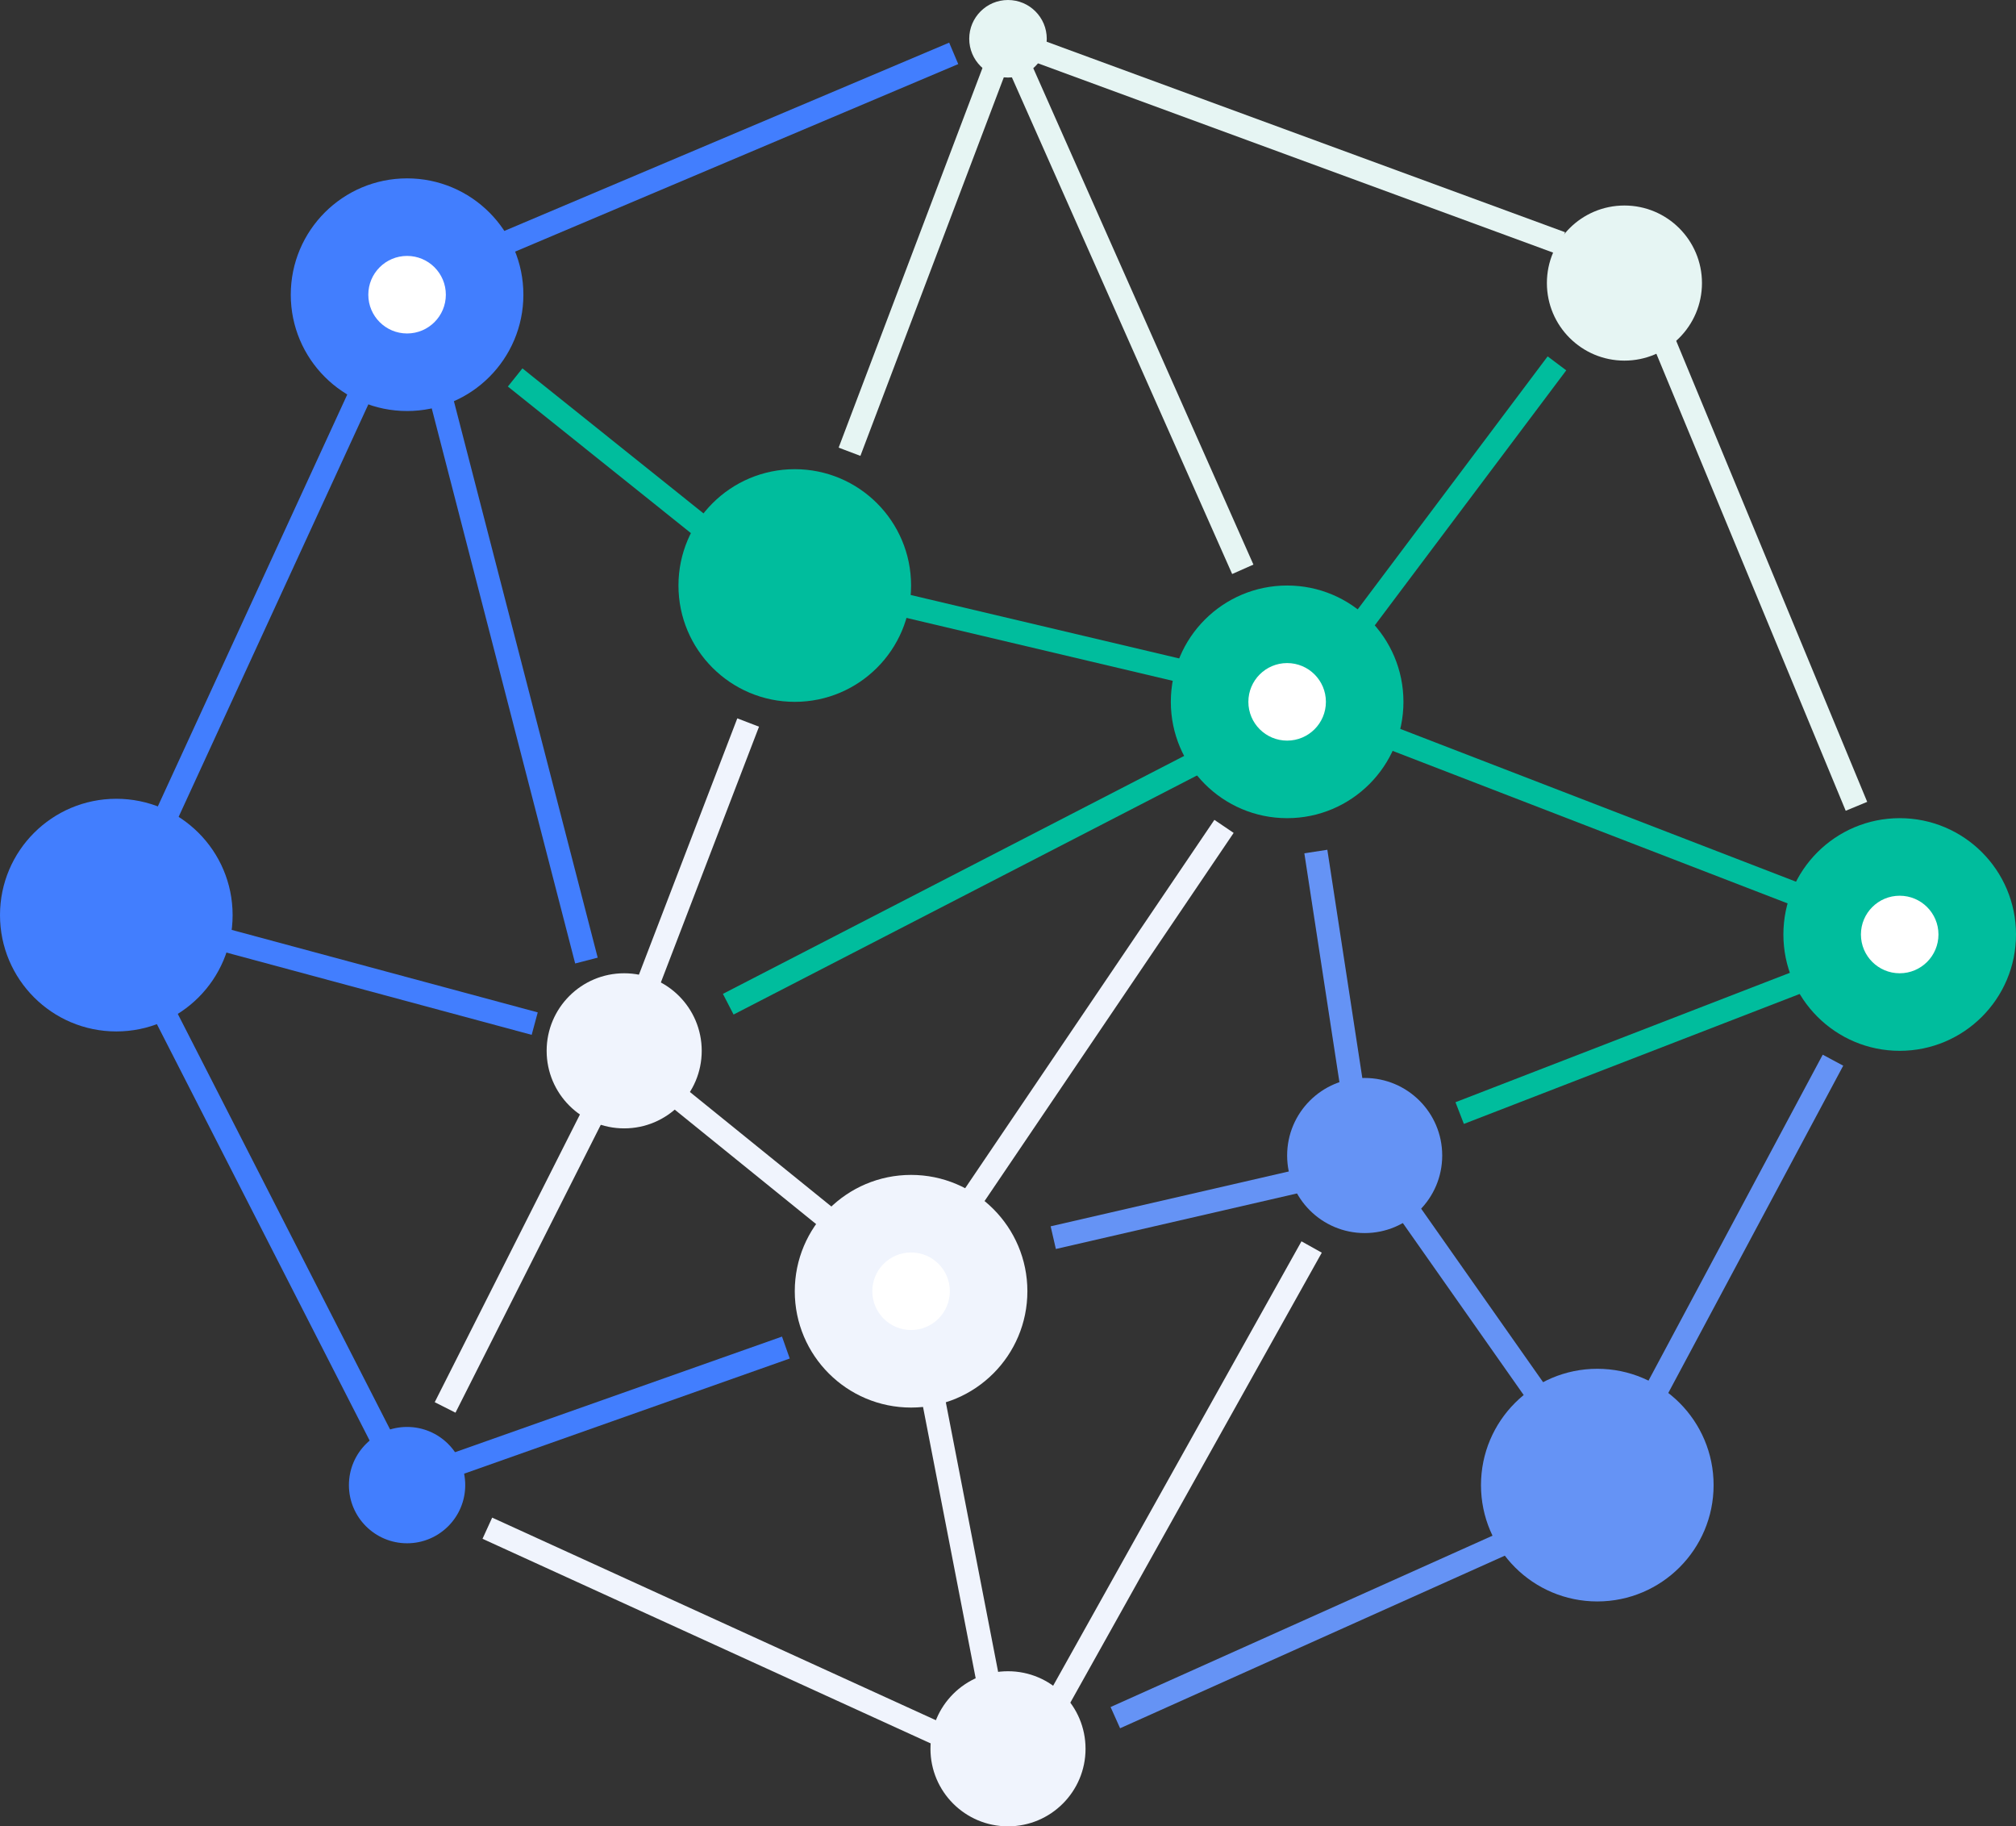 <?xml version="1.0" encoding="UTF-8"?> <svg xmlns="http://www.w3.org/2000/svg" width="520" height="471" viewBox="0 0 520 471" fill="none"><rect x="0" y="0" width="520" height="471" fill="#333333" stroke="none"/> <circle cx="260" cy="10" r="10" fill="#E6F5F3"></circle> <circle cx="105" cy="383" r="15" fill="#427EFE"></circle> <circle cx="260" cy="451" r="20" fill="#F0F4FD"></circle> <circle cx="161" cy="271" r="20" fill="#F0F4FD"></circle> <circle cx="419" cy="73" r="20" fill="#E6F5F3"></circle> <circle cx="352" cy="298" r="20" fill="#6593F5"></circle> <circle cx="30" cy="236" r="30" fill="#427EFE"></circle> <circle cx="205" cy="151" r="30" fill="#00BD9D"></circle> <circle cx="412" cy="383" r="30" fill="#6593F5"></circle> <circle cx="490" cy="241" r="30" fill="#00BD9D"></circle> <circle cx="490" cy="241" r="10" fill="white"></circle> <circle cx="105" cy="76" r="30" fill="#427EFE"></circle> <circle cx="105" cy="76" r="10" fill="white"></circle> <circle cx="235" cy="333" r="30" fill="#F0F4FD"></circle> <circle cx="235" cy="333" r="10" fill="white"></circle> <circle cx="332" cy="181" r="30" fill="#00BD9D"></circle> <circle cx="332" cy="181" r="10" fill="white"></circle> <rect x="470.146" y="272" width="6" height="100" transform="rotate(28.13 470.146 272)" fill="#6593F5"></rect> <rect x="348.482" y="296.408" width="6" height="100" transform="rotate(-35.102 348.482 296.408)" fill="#6593F5"></rect> <rect x="336.439" y="220.059" width="6" height="84.902" transform="rotate(-8.714 336.439 220.059)" fill="#6593F5"></rect> <rect x="236.359" y="353.949" width="6" height="84.902" transform="rotate(-10.982 236.359 353.949)" fill="#F0F4FD"></rect> <rect x="124.457" y="396.844" width="6" height="130.455" transform="rotate(-65.463 124.457 396.844)" fill="#F0F4FD"></rect> <rect x="335.699" y="320.129" width="6" height="136.493" transform="rotate(29.201 335.699 320.129)" fill="#F0F4FD"></rect> <rect x="313.234" y="211.438" width="6" height="124.499" transform="rotate(34.087 313.234 211.438)" fill="#F0F4FD"></rect> <rect x="166" y="279.664" width="6" height="64.748" transform="rotate(-51.016 166 279.664)" fill="#F0F4FD"></rect> <rect x="190.176" y="185.258" width="6" height="72.775" transform="rotate(21 190.176 185.258)" fill="#F0F4FD"></rect> <rect x="154.666" y="277.352" width="6" height="94.391" transform="rotate(26.784 154.666 277.352)" fill="#F0F4FD"></rect> <rect x="38.791" y="260.838" width="6" height="130.112" transform="rotate(-27.066 38.791 260.838)" fill="#427EFE"></rect> <rect x="11.51" y="233.021" width="6" height="130.113" transform="rotate(-74.916 11.51 233.021)" fill="#427EFE"></rect> <rect x="102.26" y="386.223" width="6" height="107.601" transform="rotate(-109.473 102.26 386.223)" fill="#427EFE"></rect> <rect x="43.482" y="216.295" width="6" height="130.113" transform="rotate(-155.297 43.482 216.295)" fill="#427EFE"></rect> <rect x="127.338" y="67.231" width="6" height="130.113" transform="rotate(-112.936 127.338 67.231)" fill="#427EFE"></rect> <rect x="154.168" y="246.973" width="6" height="154.107" transform="rotate(165.51 154.168 246.973)" fill="#427EFE"></rect> <rect x="354.564" y="191.854" width="6" height="118.468" transform="rotate(-68.89 354.564 191.854)" fill="#00BD9D"></rect> <rect x="213.344" y="154.518" width="6" height="94.605" transform="rotate(-76.707 213.344 154.518)" fill="#00BD9D"></rect> <rect x="131" y="99.684" width="6" height="97.091" transform="rotate(-51.316 131 99.684)" fill="#00BD9D"></rect> <rect x="424.031" y="83.49" width="6" height="135.956" transform="rotate(-22.508 424.031 83.49)" fill="#E6F5F3"></rect> <rect x="263.82" y="14.893" width="6" height="146.802" transform="rotate(-69.827 263.82 14.893)" fill="#E6F5F3"></rect> <rect x="345.396" y="173.539" width="6" height="97.58" transform="rotate(-143.095 345.396 173.539)" fill="#00BD9D"></rect> <rect x="377.586" y="289.85" width="6" height="97.58" transform="rotate(-111.153 377.586 289.85)" fill="#00BD9D"></rect> <rect x="221.928" y="117.568" width="6" height="107.306" transform="rotate(-159.249 221.928 117.568)" fill="#E6F5F3"></rect> <rect x="323.303" y="145.602" width="6" height="145.062" transform="rotate(156.08 323.303 145.602)" fill="#E6F5F3"></rect> <rect x="189.215" y="261.643" width="6" height="135.501" transform="rotate(-117.284 189.215 261.643)" fill="#00BD9D"></rect> <rect x="386.611" y="395.307" width="6" height="109.767" transform="rotate(65.841 386.611 395.307)" fill="#6593F5"></rect> <rect x="354.617" y="297" width="6" height="85.806" transform="rotate(77.031 354.617 297)" fill="#6593F5"></rect> </svg> 
